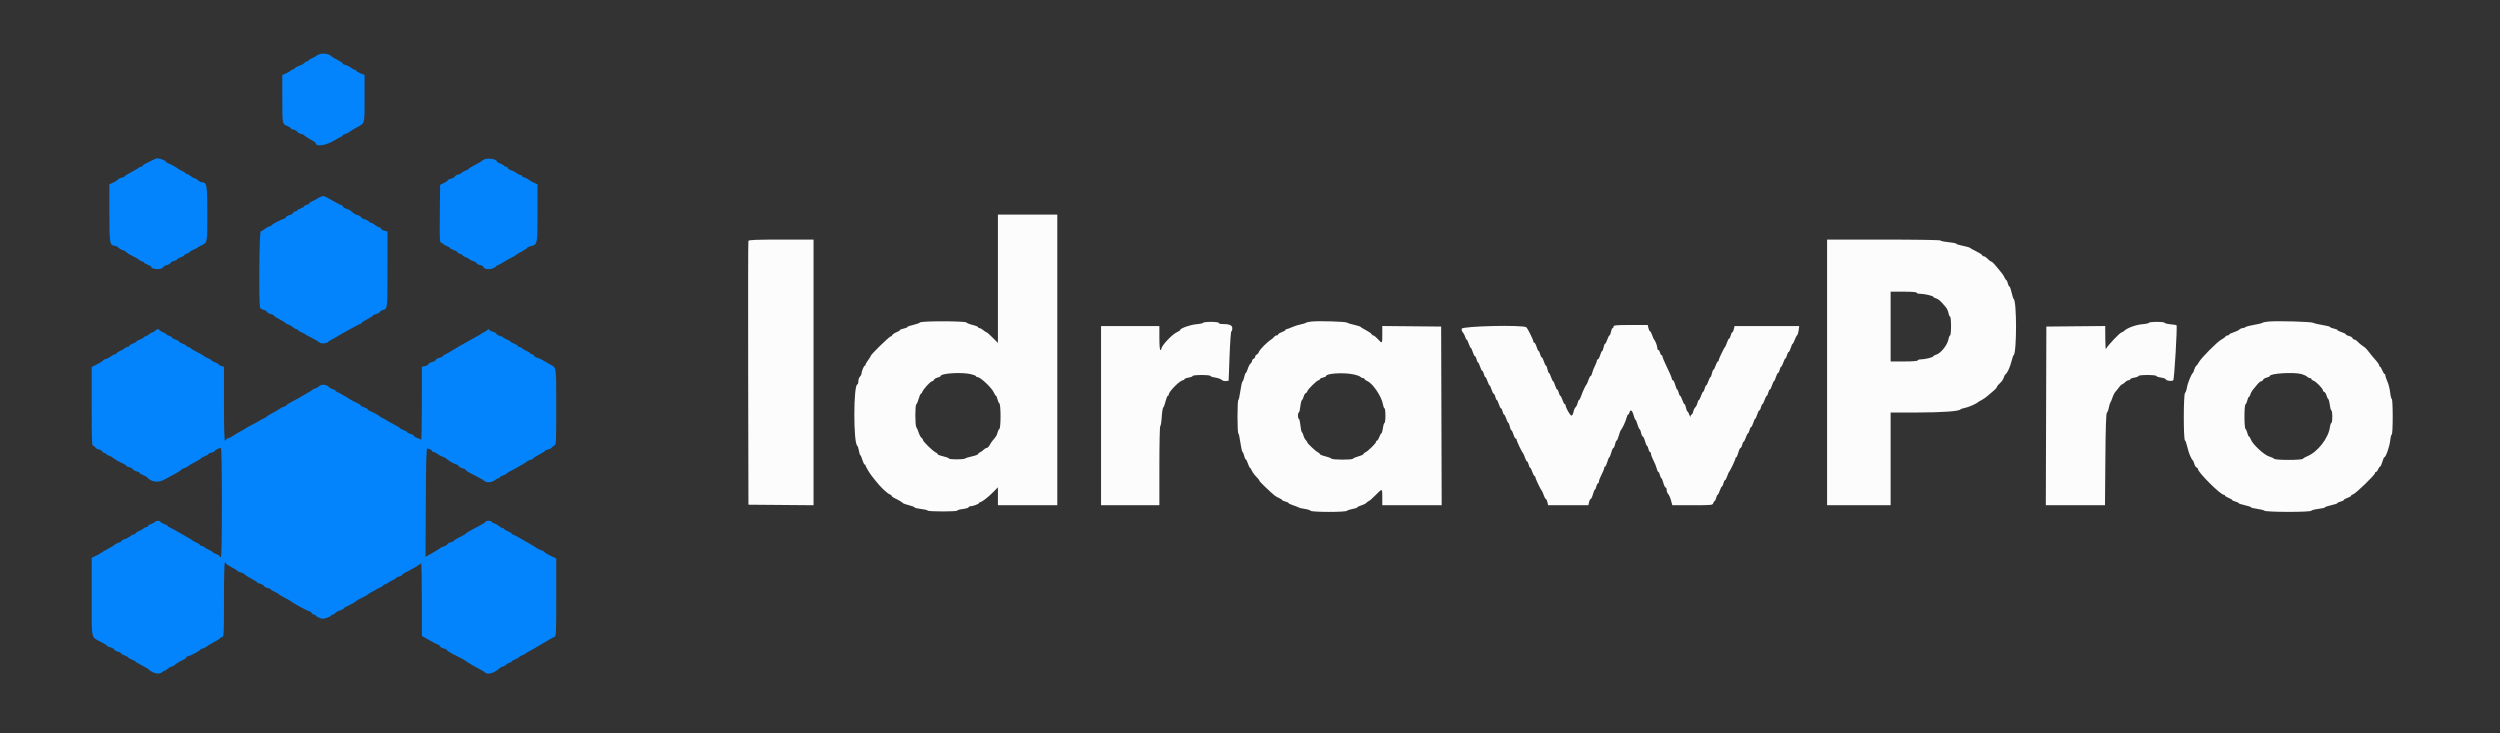 <svg id="svg" version="1.1" xmlns="http://www.w3.org/2000/svg" xmlns:xlink="http://www.w3.org/1999/xlink" width="400" height="117.321" viewBox="0, 0, 400,117.321"><rect x="0" y="0" width="400" height="117.321" fill="#333333" stroke="none"/><g id="svgg"><path id="path0" d="M159.667 44.601 L 159.667 54.870 158.820 54.018 C 158.354 53.550,157.915 53.167,157.845 53.167 C 157.775 53.167,157.545 53.017,157.333 52.833 C 157.122 52.650,156.848 52.500,156.724 52.500 C 156.601 52.500,156.500 52.432,156.500 52.350 C 156.500 52.267,156.106 52.107,155.625 51.992 C 155.144 51.878,154.696 51.702,154.631 51.601 C 154.469 51.350,147.370 51.343,147.202 51.594 C 147.137 51.691,146.652 51.865,146.125 51.981 C 145.598 52.096,145.167 52.252,145.167 52.327 C 145.167 52.402,144.904 52.512,144.583 52.572 C 144.262 52.633,144.000 52.739,144.000 52.810 C 144.000 52.880,143.741 53.040,143.424 53.164 C 143.107 53.288,142.809 53.490,142.762 53.612 C 142.715 53.734,142.598 53.833,142.500 53.833 C 142.297 53.833,139.333 56.722,139.333 56.921 C 139.333 56.993,139.146 57.298,138.917 57.598 C 138.688 57.899,138.500 58.224,138.500 58.322 C 138.500 58.420,138.440 58.500,138.367 58.500 C 138.225 58.500,137.833 59.466,137.833 59.815 C 137.833 59.930,137.721 60.136,137.583 60.274 C 137.446 60.411,137.333 60.743,137.333 61.012 C 137.333 61.280,137.267 61.500,137.187 61.500 C 136.542 61.500,136.525 70.937,137.169 71.335 C 137.251 71.385,137.368 71.743,137.430 72.130 C 137.492 72.517,137.592 72.833,137.652 72.833 C 137.712 72.833,137.860 73.171,137.982 73.583 C 138.104 73.996,138.270 74.333,138.352 74.333 C 138.433 74.333,138.500 74.410,138.500 74.504 C 138.500 74.655,139.281 75.954,139.499 76.167 C 139.547 76.212,139.796 76.532,140.053 76.877 C 140.710 77.759,141.961 78.965,142.344 79.087 C 142.521 79.143,142.667 79.258,142.667 79.342 C 142.667 79.427,142.910 79.608,143.208 79.744 C 143.795 80.014,144.367 80.357,144.500 80.518 C 144.546 80.574,144.977 80.719,145.458 80.841 C 145.940 80.963,146.333 81.120,146.333 81.190 C 146.333 81.260,146.785 81.368,147.337 81.430 C 147.889 81.493,148.381 81.609,148.430 81.689 C 148.547 81.877,153.167 81.878,153.167 81.690 C 153.167 81.611,153.560 81.500,154.041 81.443 C 154.521 81.386,154.940 81.263,154.971 81.170 C 155.002 81.076,155.147 81.000,155.294 81.000 C 155.689 81.000,156.667 80.620,156.667 80.467 C 156.667 80.393,156.747 80.333,156.844 80.333 C 157.101 80.333,158.131 79.533,158.956 78.693 L 159.667 77.969 159.667 79.401 L 159.667 80.833 164.417 80.833 L 169.167 80.833 169.167 57.583 L 169.167 34.333 164.417 34.333 L 159.667 34.333 159.667 44.601 M119.744 38.542 C 119.700 38.656,119.684 48.200,119.707 59.750 L 119.750 80.750 124.958 80.794 L 130.167 80.838 130.167 59.586 L 130.167 38.333 124.995 38.333 C 121.011 38.333,119.805 38.381,119.744 38.542 M292.333 59.583 L 292.333 80.833 297.417 80.833 L 302.500 80.833 302.500 73.417 L 302.500 66.000 306.738 66.000 C 310.708 66.000,313.472 65.804,313.666 65.509 C 313.712 65.439,314.046 65.327,314.407 65.260 C 314.971 65.157,316.236 64.596,316.500 64.333 C 316.546 64.287,316.805 64.137,317.075 64.000 C 317.345 63.862,317.773 63.563,318.025 63.333 C 318.276 63.104,318.711 62.733,318.991 62.508 C 319.271 62.283,319.500 62.018,319.500 61.920 C 319.500 61.821,319.721 61.547,319.991 61.310 C 320.261 61.073,320.532 60.680,320.593 60.437 C 320.654 60.194,320.789 59.940,320.894 59.873 C 321.178 59.689,321.631 58.689,321.855 57.750 C 321.964 57.292,322.113 56.877,322.186 56.828 C 322.686 56.493,322.695 48.186,322.195 47.841 C 322.122 47.791,321.968 47.319,321.853 46.792 C 321.737 46.265,321.579 45.833,321.501 45.833 C 321.423 45.833,321.310 45.608,321.250 45.333 C 321.190 45.058,321.089 44.833,321.027 44.833 C 320.965 44.833,320.821 44.627,320.707 44.375 C 320.518 43.957,320.286 43.652,319.132 42.303 C 318.922 42.056,318.675 41.849,318.583 41.841 C 318.492 41.834,318.240 41.641,318.024 41.414 C 317.808 41.186,317.527 41.000,317.399 41.000 C 317.271 41.000,317.167 40.931,317.167 40.846 C 317.167 40.761,316.735 40.480,316.208 40.221 C 315.681 39.962,315.212 39.701,315.167 39.641 C 315.121 39.582,314.615 39.441,314.042 39.328 C 313.469 39.215,313.000 39.064,313.000 38.993 C 313.000 38.921,312.438 38.809,311.750 38.745 C 311.063 38.680,310.500 38.561,310.500 38.480 C 310.500 38.397,306.555 38.333,301.417 38.333 L 292.333 38.333 292.333 59.583 M306.667 46.833 C 306.667 46.925,306.888 47.000,307.158 47.000 C 307.860 47.000,309.333 47.336,309.333 47.496 C 309.333 47.570,309.524 47.678,309.757 47.737 C 310.151 47.836,310.482 48.133,311.328 49.146 C 311.511 49.364,311.707 49.796,311.765 50.105 C 311.823 50.414,311.937 50.667,312.019 50.667 C 312.100 50.667,312.167 51.342,312.167 52.167 C 312.167 52.992,312.100 53.667,312.019 53.667 C 311.937 53.667,311.819 53.939,311.757 54.273 C 311.577 55.231,310.489 56.579,309.744 56.766 C 309.518 56.823,309.333 56.927,309.333 56.998 C 309.333 57.165,308.003 57.500,307.343 57.500 C 307.063 57.500,306.833 57.575,306.833 57.667 C 306.833 57.769,306.000 57.833,304.667 57.833 L 302.500 57.833 302.500 52.250 L 302.500 46.667 304.583 46.667 C 305.861 46.667,306.667 46.731,306.667 46.833 M209.837 51.446 C 209.426 51.488,209.013 51.583,208.920 51.656 C 208.826 51.730,208.450 51.844,208.083 51.910 C 207.717 51.976,207.102 52.173,206.717 52.348 C 206.333 52.523,205.939 52.667,205.842 52.667 C 205.746 52.667,205.667 52.727,205.667 52.800 C 205.667 52.873,205.404 53.028,205.083 53.144 C 204.762 53.260,204.500 53.425,204.500 53.511 C 204.500 53.597,204.391 53.667,204.258 53.667 C 204.125 53.667,203.957 53.762,203.883 53.879 C 203.810 53.996,203.563 54.213,203.333 54.362 C 202.680 54.787,201.537 55.953,201.424 56.311 C 201.367 56.490,201.211 56.678,201.077 56.729 C 200.943 56.781,200.833 56.930,200.833 57.060 C 200.833 57.191,200.721 57.341,200.583 57.394 C 200.446 57.446,200.333 57.595,200.333 57.724 C 200.333 57.854,200.221 58.052,200.084 58.166 C 199.947 58.280,199.748 58.664,199.641 59.020 C 199.534 59.376,199.392 59.667,199.326 59.667 C 199.259 59.667,199.151 59.948,199.087 60.291 C 199.022 60.635,198.898 60.960,198.811 61.014 C 198.724 61.067,198.565 61.761,198.456 62.556 C 198.348 63.350,198.201 64.000,198.130 64.000 C 198.058 64.000,198.000 65.200,198.000 66.667 C 198.000 68.133,198.058 69.333,198.130 69.333 C 198.201 69.333,198.348 69.983,198.456 70.778 C 198.565 71.572,198.722 72.266,198.806 72.319 C 198.890 72.373,199.011 72.660,199.076 72.958 C 199.140 73.256,199.250 73.500,199.320 73.500 C 199.390 73.500,199.546 73.800,199.667 74.167 C 199.788 74.533,199.931 74.833,199.986 74.833 C 200.041 74.833,200.180 75.047,200.296 75.309 C 200.411 75.570,200.728 76.001,200.998 76.267 C 201.269 76.533,201.493 76.817,201.495 76.898 C 201.498 76.980,201.969 77.484,202.542 78.018 C 204.005 79.383,204.056 79.423,204.642 79.682 C 204.930 79.810,205.167 79.965,205.167 80.027 C 205.167 80.089,205.392 80.190,205.667 80.250 C 205.942 80.310,206.167 80.417,206.167 80.487 C 206.167 80.556,206.485 80.714,206.875 80.837 C 207.265 80.960,207.658 81.115,207.750 81.181 C 207.842 81.248,208.292 81.357,208.750 81.424 C 209.208 81.491,209.632 81.623,209.693 81.716 C 209.851 81.961,215.214 81.972,215.516 81.727 C 215.645 81.623,216.069 81.485,216.458 81.421 C 216.848 81.357,217.167 81.247,217.167 81.178 C 217.167 81.109,217.458 80.966,217.814 80.859 C 218.169 80.752,218.554 80.553,218.667 80.416 C 218.781 80.279,218.937 80.167,219.013 80.167 C 219.090 80.167,219.562 79.754,220.062 79.250 C 221.202 78.101,221.167 78.090,221.167 79.583 L 221.167 80.833 225.918 80.833 L 230.669 80.833 230.626 66.542 L 230.583 52.250 225.875 52.206 L 221.167 52.161 221.167 53.497 C 221.167 55.030,221.168 55.028,220.454 54.250 C 220.160 53.929,219.833 53.667,219.727 53.667 C 219.622 53.667,219.498 53.573,219.453 53.458 C 219.407 53.344,219.005 53.063,218.560 52.833 C 218.114 52.604,217.726 52.365,217.698 52.301 C 217.669 52.238,217.219 52.094,216.698 51.982 C 216.176 51.870,215.658 51.708,215.546 51.622 C 215.324 51.452,211.050 51.320,209.837 51.446 M363.004 51.445 C 362.501 51.486,362.051 51.575,362.004 51.641 C 361.956 51.708,361.355 51.856,360.669 51.971 C 359.982 52.085,359.349 52.251,359.260 52.340 C 359.172 52.428,358.970 52.500,358.812 52.500 C 358.653 52.500,358.418 52.606,358.288 52.735 C 358.159 52.865,357.741 53.064,357.360 53.178 C 356.979 53.293,356.667 53.449,356.667 53.526 C 356.667 53.604,356.558 53.667,356.425 53.667 C 356.292 53.667,356.123 53.761,356.050 53.875 C 355.977 53.990,355.692 54.196,355.418 54.334 C 354.806 54.640,352.157 57.305,351.825 57.948 C 351.693 58.206,351.498 58.472,351.394 58.540 C 351.289 58.607,351.152 58.869,351.089 59.121 C 351.025 59.374,350.923 59.618,350.862 59.665 C 350.611 59.855,350.024 61.298,349.912 62.000 C 349.846 62.413,349.708 62.804,349.605 62.869 C 349.350 63.030,349.340 70.294,349.594 70.464 C 349.691 70.530,349.866 71.020,349.983 71.554 C 350.181 72.457,350.602 73.471,350.862 73.668 C 350.923 73.715,351.027 73.965,351.092 74.223 C 351.156 74.482,351.312 74.733,351.438 74.781 C 351.564 74.830,351.667 74.943,351.667 75.033 C 351.667 75.572,355.277 79.167,355.818 79.167 C 355.918 79.167,356.000 79.228,356.000 79.302 C 356.000 79.377,356.262 79.541,356.583 79.667 C 356.904 79.793,357.167 79.951,357.167 80.018 C 357.167 80.085,357.392 80.190,357.667 80.250 C 357.942 80.310,358.167 80.419,358.167 80.490 C 358.167 80.562,358.617 80.717,359.167 80.833 C 359.717 80.950,360.167 81.102,360.167 81.170 C 360.167 81.239,360.598 81.348,361.125 81.414 C 361.652 81.479,362.182 81.613,362.302 81.712 C 362.603 81.959,369.647 81.966,369.803 81.720 C 369.866 81.621,370.385 81.486,370.958 81.420 C 371.531 81.354,372.000 81.243,372.000 81.173 C 372.000 81.103,372.450 80.950,373.000 80.833 C 373.550 80.717,374.000 80.562,374.000 80.490 C 374.000 80.419,374.225 80.310,374.500 80.250 C 374.775 80.190,375.000 80.077,375.000 80.000 C 375.000 79.922,375.262 79.773,375.583 79.667 C 375.904 79.561,376.167 79.410,376.167 79.332 C 376.167 79.253,376.326 79.139,376.521 79.077 C 376.953 78.939,380.000 75.985,380.000 75.702 C 380.000 75.591,380.077 75.500,380.171 75.500 C 380.265 75.500,380.413 75.313,380.500 75.083 C 380.587 74.854,380.726 74.667,380.808 74.667 C 380.890 74.667,381.051 74.329,381.167 73.917 C 381.282 73.504,381.428 73.167,381.490 73.167 C 381.727 73.167,382.316 71.506,382.427 70.523 C 382.491 69.961,382.608 69.500,382.688 69.500 C 382.768 69.500,382.833 68.225,382.833 66.667 C 382.833 65.108,382.768 63.833,382.688 63.833 C 382.608 63.833,382.490 63.367,382.426 62.797 C 382.361 62.227,382.164 61.444,381.988 61.056 C 381.811 60.669,381.667 60.235,381.667 60.092 C 381.667 59.950,381.606 59.833,381.531 59.833 C 381.457 59.833,381.293 59.571,381.167 59.250 C 381.041 58.929,380.877 58.667,380.802 58.667 C 380.728 58.667,380.667 58.569,380.667 58.449 C 380.667 58.330,380.414 57.956,380.106 57.620 C 379.798 57.283,379.333 56.725,379.073 56.379 C 378.813 56.033,378.522 55.697,378.425 55.632 C 377.876 55.263,377.405 54.882,377.181 54.625 C 377.041 54.465,376.828 54.333,376.708 54.333 C 376.588 54.333,376.448 54.225,376.398 54.094 C 376.347 53.962,376.087 53.806,375.819 53.747 C 375.552 53.688,375.333 53.574,375.333 53.493 C 375.333 53.413,375.033 53.257,374.667 53.147 C 374.300 53.037,374.000 52.888,374.000 52.815 C 374.000 52.742,373.738 52.633,373.417 52.572 C 373.096 52.512,372.833 52.403,372.833 52.330 C 372.833 52.257,372.290 52.112,371.625 52.008 C 370.960 51.905,370.279 51.743,370.110 51.649 C 369.785 51.468,364.554 51.318,363.004 51.445 M192.500 51.644 C 192.500 51.723,192.031 51.825,191.457 51.871 C 190.475 51.950,188.833 52.529,188.833 52.797 C 188.833 52.864,188.601 53.022,188.316 53.148 C 187.546 53.489,185.833 55.307,185.833 55.784 C 185.833 55.903,185.758 56.000,185.667 56.000 C 185.565 56.000,185.500 55.250,185.500 54.083 L 185.500 52.167 180.833 52.167 L 176.167 52.167 176.167 66.500 L 176.167 80.833 180.833 80.833 L 185.500 80.833 185.500 74.500 C 185.500 71.017,185.564 68.167,185.643 68.167 C 185.722 68.167,185.827 67.520,185.876 66.729 C 185.925 65.938,186.038 65.244,186.125 65.187 C 186.213 65.130,186.378 64.690,186.492 64.208 C 186.607 63.727,186.767 63.333,186.850 63.333 C 186.932 63.333,187.000 63.240,187.000 63.125 C 187.001 62.649,188.816 60.834,189.292 60.834 C 189.406 60.833,189.500 60.765,189.500 60.681 C 189.500 60.598,189.800 60.479,190.167 60.417 C 190.533 60.355,190.833 60.236,190.833 60.152 C 190.833 60.068,191.471 60.000,192.250 60.000 C 193.029 60.000,193.667 60.066,193.667 60.148 C 193.667 60.229,194.016 60.348,194.443 60.412 C 194.869 60.476,195.329 60.638,195.464 60.773 C 195.598 60.908,195.905 60.995,196.146 60.967 L 196.583 60.917 196.729 56.958 C 196.810 54.781,196.941 53.000,197.021 53.000 C 197.101 53.000,197.167 52.785,197.167 52.522 C 197.167 52.021,196.717 51.840,195.458 51.835 C 195.206 51.834,195.000 51.758,195.000 51.667 C 195.000 51.570,194.472 51.500,193.750 51.500 C 193.063 51.500,192.500 51.565,192.500 51.644 M343.833 51.644 C 343.833 51.723,343.364 51.825,342.790 51.871 C 341.766 51.954,340.334 52.476,339.875 52.934 C 339.747 53.062,339.571 53.167,339.483 53.167 C 339.217 53.167,337.145 55.358,336.955 55.841 C 336.903 55.974,336.854 55.201,336.846 54.122 L 336.833 52.161 332.125 52.206 L 327.417 52.250 327.374 66.542 L 327.331 80.833 332.064 80.833 L 336.797 80.833 336.857 73.494 C 336.899 68.382,336.973 66.118,337.101 66.035 C 337.202 65.970,337.340 65.617,337.408 65.250 C 337.475 64.883,337.588 64.508,337.660 64.417 C 337.731 64.325,337.883 63.960,337.998 63.606 C 338.112 63.251,338.328 62.832,338.478 62.673 C 338.627 62.514,338.892 62.185,339.065 61.942 C 339.238 61.699,339.445 61.500,339.523 61.500 C 339.602 61.500,339.817 61.350,340.000 61.167 C 340.183 60.983,340.446 60.833,340.583 60.833 C 340.721 60.833,340.833 60.765,340.833 60.681 C 340.833 60.598,341.133 60.479,341.500 60.417 C 341.867 60.355,342.167 60.236,342.167 60.152 C 342.167 60.068,342.804 60.000,343.583 60.000 C 344.363 60.000,345.000 60.066,345.000 60.148 C 345.000 60.229,345.337 60.346,345.750 60.408 C 346.162 60.470,346.500 60.585,346.500 60.664 C 346.500 60.904,347.514 61.053,347.725 60.843 C 347.890 60.678,348.392 52.201,348.246 52.031 C 348.222 52.003,347.781 51.936,347.268 51.883 C 346.754 51.830,346.333 51.722,346.333 51.643 C 346.333 51.565,345.771 51.500,345.083 51.500 C 344.396 51.500,343.833 51.565,343.833 51.644 M258.167 52.250 C 258.167 52.387,258.100 52.500,258.019 52.500 C 257.937 52.500,257.821 52.762,257.761 53.083 C 257.701 53.404,257.592 53.667,257.519 53.667 C 257.446 53.667,257.288 53.967,257.167 54.333 C 257.046 54.700,256.887 55.000,256.814 55.000 C 256.741 55.000,256.633 55.262,256.572 55.583 C 256.512 55.904,256.408 56.167,256.341 56.167 C 256.274 56.167,256.130 56.467,256.020 56.833 C 255.910 57.200,255.748 57.500,255.660 57.500 C 255.572 57.500,255.500 57.597,255.500 57.715 C 255.500 57.833,255.354 58.215,255.176 58.564 C 254.998 58.914,254.805 59.417,254.746 59.683 C 254.688 59.949,254.577 60.167,254.500 60.167 C 254.422 60.167,254.267 60.448,254.155 60.792 C 254.043 61.135,253.906 61.454,253.851 61.500 C 253.703 61.622,253.223 62.654,252.979 63.375 C 252.862 63.719,252.712 64.000,252.646 64.000 C 252.580 64.000,252.478 64.220,252.419 64.488 C 252.360 64.757,252.212 65.060,252.090 65.161 C 251.968 65.262,251.819 65.605,251.760 65.923 C 251.700 66.240,251.556 66.500,251.439 66.500 C 251.228 66.500,250.500 65.225,250.500 64.857 C 250.500 64.752,250.437 64.667,250.360 64.667 C 250.283 64.667,250.121 64.367,250.000 64.000 C 249.879 63.633,249.723 63.333,249.653 63.333 C 249.584 63.333,249.477 63.108,249.417 62.833 C 249.356 62.558,249.241 62.333,249.160 62.333 C 249.079 62.333,248.923 62.033,248.814 61.667 C 248.704 61.300,248.563 61.000,248.500 61.000 C 248.438 61.000,248.288 60.700,248.167 60.333 C 248.046 59.967,247.892 59.667,247.825 59.667 C 247.758 59.667,247.655 59.404,247.594 59.083 C 247.534 58.762,247.425 58.500,247.352 58.500 C 247.279 58.500,247.130 58.200,247.020 57.833 C 246.910 57.467,246.754 57.167,246.673 57.167 C 246.593 57.167,246.477 56.942,246.417 56.667 C 246.356 56.392,246.250 56.167,246.180 56.167 C 246.110 56.167,245.963 55.867,245.853 55.500 C 245.743 55.133,245.581 54.833,245.493 54.833 C 245.405 54.833,245.333 54.741,245.333 54.627 C 245.333 54.369,244.486 52.656,244.218 52.373 C 243.815 51.946,233.928 52.168,233.866 52.604 C 233.838 52.799,233.928 53.071,234.066 53.209 C 234.204 53.347,234.366 53.656,234.427 53.897 C 234.487 54.137,234.591 54.333,234.658 54.333 C 234.725 54.333,234.879 54.633,235.000 55.000 C 235.121 55.367,235.271 55.667,235.334 55.667 C 235.396 55.667,235.537 55.967,235.647 56.333 C 235.757 56.700,235.913 57.000,235.993 57.000 C 236.074 57.000,236.190 57.225,236.250 57.500 C 236.310 57.775,236.417 58.000,236.487 58.000 C 236.557 58.000,236.704 58.300,236.814 58.667 C 236.923 59.033,237.079 59.333,237.160 59.333 C 237.241 59.333,237.356 59.558,237.417 59.833 C 237.477 60.108,237.584 60.333,237.653 60.333 C 237.723 60.333,237.879 60.633,238.000 61.000 C 238.121 61.367,238.271 61.667,238.334 61.667 C 238.396 61.667,238.537 61.967,238.647 62.333 C 238.757 62.700,238.913 63.000,238.993 63.000 C 239.074 63.000,239.190 63.225,239.250 63.500 C 239.310 63.775,239.417 64.000,239.487 64.000 C 239.557 64.000,239.704 64.300,239.814 64.667 C 239.923 65.033,240.079 65.333,240.160 65.333 C 240.241 65.333,240.356 65.558,240.417 65.833 C 240.477 66.108,240.584 66.333,240.653 66.333 C 240.723 66.333,240.879 66.633,241.000 67.000 C 241.121 67.367,241.275 67.667,241.341 67.667 C 241.408 67.667,241.512 67.929,241.572 68.250 C 241.633 68.571,241.742 68.833,241.815 68.833 C 241.888 68.833,242.037 69.133,242.147 69.500 C 242.257 69.867,242.419 70.167,242.507 70.167 C 242.595 70.167,242.667 70.259,242.667 70.373 C 242.667 70.593,243.511 72.360,243.682 72.500 C 243.739 72.546,243.877 72.865,243.989 73.208 C 244.101 73.552,244.256 73.833,244.333 73.833 C 244.410 73.833,244.523 74.058,244.583 74.333 C 244.644 74.608,244.750 74.833,244.820 74.833 C 244.890 74.833,245.046 75.133,245.167 75.500 C 245.288 75.867,245.450 76.167,245.527 76.167 C 245.604 76.167,245.667 76.259,245.667 76.373 C 245.667 76.593,246.511 78.360,246.682 78.500 C 246.739 78.546,246.877 78.865,246.989 79.208 C 247.101 79.552,247.256 79.833,247.333 79.833 C 247.410 79.833,247.523 80.058,247.583 80.333 L 247.693 80.833 250.917 80.833 L 254.140 80.833 254.250 80.333 C 254.310 80.058,254.429 79.833,254.514 79.833 C 254.599 79.833,254.758 79.496,254.869 79.083 C 254.979 78.671,255.123 78.333,255.188 78.333 C 255.253 78.333,255.356 78.108,255.417 77.833 C 255.477 77.558,255.596 77.333,255.680 77.333 C 255.764 77.333,255.833 77.195,255.833 77.025 C 255.833 76.855,256.021 76.364,256.250 75.933 C 256.479 75.502,256.667 75.040,256.667 74.908 C 256.667 74.775,256.732 74.667,256.812 74.667 C 256.891 74.667,257.051 74.329,257.167 73.917 C 257.282 73.504,257.426 73.167,257.487 73.167 C 257.548 73.167,257.688 72.829,257.798 72.417 C 257.908 72.004,258.066 71.667,258.147 71.667 C 258.229 71.667,258.345 71.404,258.406 71.083 C 258.466 70.762,258.577 70.500,258.653 70.500 C 258.728 70.500,258.888 70.144,259.008 69.708 C 259.127 69.273,259.268 68.879,259.321 68.833 C 259.538 68.642,260.133 67.379,260.242 66.875 C 260.307 66.577,260.420 66.333,260.494 66.333 C 260.567 66.333,260.667 66.183,260.715 66.000 C 260.862 65.439,261.157 65.627,261.369 66.417 C 261.479 66.829,261.619 67.167,261.680 67.167 C 261.740 67.167,261.885 67.504,262.000 67.917 C 262.115 68.329,262.267 68.667,262.336 68.667 C 262.406 68.667,262.512 68.929,262.572 69.250 C 262.633 69.571,262.754 69.833,262.842 69.833 C 262.929 69.833,263.092 70.171,263.202 70.583 C 263.312 70.996,263.456 71.333,263.521 71.333 C 263.587 71.333,263.690 71.558,263.750 71.833 C 263.810 72.108,263.929 72.333,264.013 72.333 C 264.098 72.333,264.167 72.472,264.167 72.642 C 264.167 72.812,264.345 73.287,264.564 73.698 C 264.783 74.109,265.014 74.683,265.077 74.973 C 265.141 75.263,265.256 75.500,265.333 75.500 C 265.410 75.500,265.523 75.725,265.583 76.000 C 265.644 76.275,265.747 76.500,265.812 76.500 C 265.877 76.500,266.021 76.837,266.131 77.250 C 266.242 77.662,266.407 78.000,266.499 78.000 C 266.591 78.000,266.667 78.182,266.667 78.405 C 266.667 78.627,266.778 78.920,266.913 79.056 C 267.049 79.192,267.252 79.647,267.364 80.068 L 267.569 80.833 270.800 80.833 C 273.891 80.833,274.035 80.819,274.118 80.500 C 274.166 80.317,274.266 80.167,274.340 80.167 C 274.413 80.167,274.523 79.942,274.583 79.667 C 274.644 79.392,274.750 79.167,274.820 79.167 C 274.890 79.167,275.046 78.867,275.167 78.500 C 275.288 78.133,275.444 77.833,275.513 77.833 C 275.583 77.833,275.690 77.608,275.750 77.333 C 275.810 77.058,275.923 76.833,276.000 76.833 C 276.078 76.833,276.233 76.552,276.345 76.208 C 276.457 75.865,276.594 75.546,276.649 75.500 C 276.813 75.365,277.667 73.567,277.667 73.358 C 277.667 73.253,277.726 73.167,277.799 73.167 C 277.871 73.167,278.021 72.829,278.131 72.417 C 278.242 72.004,278.401 71.667,278.486 71.667 C 278.571 71.667,278.690 71.442,278.750 71.167 C 278.810 70.892,278.917 70.667,278.987 70.667 C 279.056 70.667,279.212 70.367,279.333 70.000 C 279.454 69.633,279.610 69.333,279.680 69.333 C 279.750 69.333,279.856 69.108,279.917 68.833 C 279.977 68.558,280.093 68.333,280.173 68.333 C 280.254 68.333,280.410 68.033,280.520 67.667 C 280.630 67.300,280.771 67.000,280.833 67.000 C 280.896 67.000,281.037 66.700,281.147 66.333 C 281.257 65.967,281.413 65.667,281.493 65.667 C 281.574 65.667,281.690 65.442,281.750 65.167 C 281.810 64.892,281.917 64.667,281.987 64.667 C 282.056 64.667,282.212 64.367,282.333 64.000 C 282.454 63.633,282.610 63.333,282.680 63.333 C 282.750 63.333,282.856 63.108,282.917 62.833 C 282.977 62.558,283.093 62.333,283.173 62.333 C 283.254 62.333,283.410 62.033,283.520 61.667 C 283.630 61.300,283.771 61.000,283.833 61.000 C 283.896 61.000,284.037 60.700,284.147 60.333 C 284.257 59.967,284.413 59.667,284.493 59.667 C 284.574 59.667,284.690 59.442,284.750 59.167 C 284.810 58.892,284.917 58.667,284.987 58.667 C 285.056 58.667,285.212 58.367,285.333 58.000 C 285.454 57.633,285.610 57.333,285.680 57.333 C 285.750 57.333,285.856 57.108,285.917 56.833 C 285.977 56.558,286.093 56.333,286.173 56.333 C 286.254 56.333,286.410 56.033,286.520 55.667 C 286.630 55.300,286.767 55.000,286.826 55.000 C 286.885 55.000,287.034 54.719,287.157 54.375 C 287.280 54.031,287.450 53.705,287.536 53.649 C 287.622 53.593,287.734 53.237,287.785 52.857 L 287.877 52.167 282.702 52.167 L 277.526 52.167 277.417 52.667 C 277.356 52.942,277.244 53.167,277.167 53.167 C 277.090 53.167,276.977 53.392,276.917 53.667 C 276.856 53.942,276.744 54.167,276.666 54.167 C 276.589 54.167,276.434 54.448,276.322 54.792 C 276.210 55.135,276.072 55.454,276.016 55.500 C 275.844 55.640,275.000 57.407,275.000 57.627 C 275.000 57.741,274.937 57.833,274.860 57.833 C 274.783 57.833,274.621 58.133,274.500 58.500 C 274.379 58.867,274.220 59.167,274.148 59.167 C 274.075 59.167,273.966 59.429,273.906 59.750 C 273.845 60.071,273.742 60.333,273.675 60.333 C 273.608 60.333,273.454 60.633,273.333 61.000 C 273.212 61.367,273.056 61.667,272.987 61.667 C 272.917 61.667,272.810 61.892,272.750 62.167 C 272.690 62.442,272.583 62.667,272.513 62.667 C 272.444 62.667,272.288 62.967,272.167 63.333 C 272.046 63.700,271.890 64.000,271.820 64.000 C 271.750 64.000,271.645 64.220,271.586 64.488 C 271.527 64.757,271.376 65.062,271.250 65.167 C 271.124 65.271,270.973 65.576,270.914 65.845 C 270.855 66.114,270.738 66.333,270.653 66.333 C 270.569 66.333,270.492 66.465,270.483 66.625 C 270.474 66.785,270.388 66.673,270.292 66.375 C 270.197 66.077,270.063 65.833,269.994 65.833 C 269.926 65.833,269.821 65.571,269.761 65.250 C 269.701 64.929,269.592 64.667,269.519 64.667 C 269.446 64.667,269.288 64.367,269.167 64.000 C 269.046 63.633,268.890 63.333,268.820 63.333 C 268.750 63.333,268.644 63.108,268.583 62.833 C 268.523 62.558,268.420 62.333,268.355 62.333 C 268.289 62.333,268.146 61.996,268.035 61.583 C 267.925 61.171,267.759 60.833,267.667 60.833 C 267.575 60.833,267.500 60.745,267.500 60.636 C 267.500 60.441,267.187 59.712,266.402 58.081 C 266.181 57.621,266.000 57.153,266.000 57.039 C 266.000 56.926,265.933 56.833,265.851 56.833 C 265.770 56.833,265.656 56.646,265.598 56.417 C 265.541 56.188,265.420 56.000,265.330 56.000 C 265.240 56.000,265.167 55.854,265.167 55.675 C 265.167 55.340,264.838 54.481,264.653 54.333 C 264.595 54.288,264.457 53.969,264.345 53.625 C 264.233 53.281,264.078 53.000,264.000 53.000 C 263.923 53.000,263.810 52.775,263.750 52.500 L 263.640 52.000 260.903 52.000 C 258.582 52.000,258.167 52.038,258.167 52.250 M155.321 59.862 C 155.786 59.969,156.167 60.119,156.167 60.195 C 156.167 60.271,156.264 60.333,156.383 60.333 C 156.870 60.333,158.666 62.018,159.012 62.800 C 159.142 63.094,159.299 63.333,159.361 63.333 C 159.423 63.333,159.526 63.577,159.591 63.875 C 159.656 64.173,159.793 64.470,159.896 64.536 C 160.149 64.696,160.153 68.467,159.901 68.631 C 159.800 68.696,159.666 68.963,159.602 69.223 C 159.491 69.676,159.389 69.843,158.833 70.475 C 158.696 70.632,158.477 70.964,158.347 71.213 C 158.217 71.463,158.011 71.667,157.889 71.667 C 157.766 71.667,157.530 71.804,157.362 71.971 C 157.195 72.138,156.932 72.324,156.779 72.383 C 156.626 72.441,156.500 72.562,156.500 72.649 C 156.500 72.737,156.069 72.902,155.542 73.014 C 155.015 73.127,154.512 73.283,154.425 73.360 C 154.219 73.543,151.833 73.543,151.833 73.360 C 151.833 73.283,151.421 73.127,150.917 73.015 C 150.412 72.902,150.000 72.737,150.000 72.649 C 150.000 72.562,149.869 72.439,149.708 72.378 C 149.293 72.219,147.667 70.634,147.667 70.388 C 147.667 70.276,147.565 70.123,147.440 70.050 C 147.316 69.977,147.118 69.617,147.002 69.250 C 146.885 68.883,146.713 68.487,146.620 68.369 C 146.402 68.095,146.395 64.837,146.612 64.692 C 146.701 64.632,146.873 64.227,146.992 63.792 C 147.112 63.356,147.270 63.000,147.344 63.000 C 147.417 63.000,147.520 62.869,147.571 62.708 C 147.705 62.290,148.886 61.000,149.134 61.000 C 149.250 61.000,149.385 60.892,149.436 60.760 C 149.486 60.628,149.747 60.472,150.014 60.414 C 150.281 60.355,150.500 60.245,150.500 60.170 C 150.500 59.728,153.822 59.516,155.321 59.862 M216.313 59.857 C 216.913 59.961,217.506 60.149,217.630 60.273 C 217.755 60.398,217.964 60.500,218.095 60.500 C 218.226 60.500,218.333 60.566,218.333 60.646 C 218.333 60.727,218.540 60.881,218.792 60.989 C 219.665 61.364,221.077 63.478,221.275 64.708 C 221.331 65.052,221.441 65.333,221.521 65.333 C 221.601 65.333,221.667 65.858,221.667 66.500 C 221.667 67.142,221.601 67.667,221.521 67.667 C 221.442 67.667,221.327 68.042,221.266 68.500 C 221.205 68.958,221.098 69.333,221.028 69.333 C 220.958 69.333,220.805 69.596,220.689 69.917 C 220.573 70.237,220.408 70.500,220.323 70.500 C 220.237 70.500,220.167 70.590,220.167 70.700 C 220.167 70.933,218.829 72.235,218.434 72.387 C 218.287 72.443,218.167 72.557,218.167 72.640 C 218.167 72.722,217.810 72.888,217.375 73.008 C 216.940 73.127,216.533 73.300,216.472 73.392 C 216.331 73.604,213.159 73.587,213.020 73.374 C 212.963 73.286,212.523 73.122,212.042 73.008 C 211.560 72.893,211.167 72.730,211.167 72.645 C 211.167 72.559,211.046 72.443,210.899 72.387 C 210.572 72.262,209.167 70.951,209.167 70.772 C 209.167 70.701,209.054 70.530,208.917 70.393 C 208.780 70.256,208.618 69.942,208.558 69.697 C 208.498 69.451,208.386 69.208,208.308 69.157 C 208.231 69.106,208.120 68.600,208.060 68.032 C 208.001 67.465,207.888 67.000,207.810 67.000 C 207.731 67.000,207.667 66.775,207.667 66.500 C 207.667 66.225,207.731 66.000,207.810 66.000 C 207.889 66.000,207.997 65.576,208.051 65.057 C 208.104 64.539,208.221 64.069,208.311 64.014 C 208.400 63.959,208.527 63.702,208.592 63.443 C 208.656 63.185,208.812 62.934,208.938 62.885 C 209.064 62.837,209.169 62.712,209.171 62.607 C 209.176 62.360,210.732 60.833,210.979 60.833 C 211.082 60.833,211.167 60.764,211.167 60.680 C 211.167 60.596,211.392 60.477,211.667 60.417 C 211.942 60.356,212.167 60.246,212.167 60.171 C 212.167 59.769,214.705 59.577,216.313 59.857 M368.236 59.850 C 368.594 59.949,368.993 60.136,369.123 60.265 C 369.252 60.394,369.464 60.500,369.595 60.500 C 369.726 60.500,369.833 60.570,369.833 60.655 C 369.833 60.741,369.983 60.858,370.167 60.917 C 370.559 61.041,371.663 62.164,371.665 62.441 C 371.666 62.545,371.770 62.670,371.895 62.719 C 372.021 62.767,372.177 63.018,372.242 63.277 C 372.307 63.535,372.431 63.791,372.518 63.844 C 372.604 63.898,372.721 64.330,372.778 64.804 C 372.834 65.279,372.944 65.667,373.023 65.667 C 373.102 65.667,373.167 66.117,373.167 66.667 C 373.167 67.217,373.102 67.667,373.023 67.667 C 372.943 67.667,372.834 67.991,372.780 68.387 C 372.543 70.118,370.808 72.330,369.167 72.995 C 368.846 73.125,368.530 73.310,368.464 73.407 C 368.304 73.644,364.030 73.645,363.869 73.409 C 363.804 73.312,363.436 73.142,363.051 73.030 C 362.249 72.796,360.396 71.064,360.130 70.300 C 360.041 70.043,359.906 69.833,359.830 69.833 C 359.755 69.833,359.640 69.590,359.576 69.292 C 359.511 68.994,359.382 68.702,359.289 68.642 C 359.059 68.496,359.053 64.841,359.282 64.695 C 359.379 64.634,359.511 64.340,359.576 64.042 C 359.640 63.744,359.754 63.500,359.829 63.500 C 359.903 63.500,360.007 63.326,360.061 63.114 C 360.114 62.902,360.291 62.570,360.454 62.377 C 360.617 62.183,360.937 61.795,361.165 61.513 C 361.393 61.231,361.677 61.000,361.795 61.000 C 361.914 61.000,362.052 60.892,362.102 60.760 C 362.153 60.628,362.413 60.472,362.681 60.414 C 362.948 60.355,363.167 60.242,363.167 60.163 C 363.167 59.743,366.999 59.506,368.236 59.850 " stroke="none" fill="#fcfcfc" fill-rule="evenodd"></path><path id="path1" d="M51.000 8.715 C 50.771 8.821,50.546 8.953,50.500 9.009 C 50.454 9.064,50.173 9.216,49.875 9.346 C 49.577 9.475,49.333 9.638,49.333 9.707 C 49.333 9.777,49.225 9.833,49.092 9.833 C 48.959 9.833,48.790 9.935,48.717 10.060 C 48.643 10.184,48.308 10.376,47.972 10.485 C 47.635 10.594,47.270 10.792,47.160 10.925 C 47.049 11.058,46.856 11.167,46.730 11.167 C 46.603 11.167,46.500 11.224,46.500 11.294 C 46.500 11.364,46.200 11.551,45.833 11.710 L 45.167 11.999 45.169 15.791 C 45.172 19.894,45.161 19.832,45.958 20.155 C 46.256 20.275,46.500 20.434,46.500 20.507 C 46.500 20.580,46.719 20.688,46.986 20.747 C 47.253 20.806,47.511 20.955,47.558 21.078 C 47.605 21.201,47.874 21.352,48.155 21.414 C 48.437 21.476,48.667 21.579,48.667 21.644 C 48.667 21.709,49.079 21.984,49.583 22.256 C 50.087 22.528,50.499 22.794,50.499 22.848 C 50.504 23.543,52.129 23.317,53.583 22.419 C 53.950 22.193,54.381 21.960,54.542 21.901 C 54.702 21.843,54.833 21.736,54.833 21.665 C 54.833 21.594,55.016 21.490,55.238 21.434 C 55.461 21.379,55.745 21.239,55.869 21.125 C 55.993 21.010,56.505 20.696,57.006 20.427 C 58.417 19.667,58.333 19.963,58.333 15.761 L 58.333 11.997 57.667 11.731 C 57.300 11.584,57.000 11.397,57.000 11.315 C 57.000 11.234,56.899 11.167,56.776 11.167 C 56.652 11.167,56.383 11.021,56.178 10.844 C 55.974 10.666,55.587 10.472,55.320 10.414 C 55.052 10.355,54.833 10.243,54.833 10.166 C 54.833 10.088,54.627 9.920,54.375 9.793 C 53.698 9.451,53.095 9.097,53.000 8.986 C 52.667 8.596,51.577 8.448,51.000 8.715 M24.333 25.657 C 24.012 25.835,23.544 26.068,23.292 26.173 C 23.040 26.279,22.833 26.434,22.833 26.516 C 22.833 26.599,22.726 26.667,22.595 26.667 C 22.464 26.667,22.258 26.763,22.137 26.880 C 22.016 26.997,21.485 27.310,20.958 27.574 C 20.431 27.838,20.000 28.111,20.000 28.181 C 20.000 28.250,19.775 28.356,19.501 28.416 C 19.227 28.477,18.945 28.614,18.876 28.721 C 18.807 28.829,18.469 29.047,18.125 29.206 L 17.500 29.495 17.500 34.096 C 17.500 39.003,17.553 39.301,18.433 39.328 C 18.533 39.331,18.789 39.483,19.000 39.667 C 19.211 39.850,19.480 40.000,19.597 40.000 C 19.714 40.000,19.912 40.094,20.037 40.208 C 20.372 40.516,20.846 40.808,21.483 41.099 C 21.794 41.242,22.156 41.465,22.286 41.596 C 22.417 41.726,22.631 41.833,22.762 41.833 C 22.893 41.833,23.000 41.894,23.000 41.969 C 23.000 42.043,23.262 42.207,23.583 42.333 C 23.904 42.459,24.167 42.605,24.167 42.657 C 24.167 43.134,25.931 43.208,26.111 42.739 C 26.157 42.619,26.418 42.471,26.692 42.411 C 26.965 42.351,27.228 42.201,27.275 42.078 C 27.322 41.955,27.580 41.806,27.847 41.747 C 28.115 41.688,28.333 41.577,28.333 41.500 C 28.333 41.422,28.596 41.273,28.917 41.167 C 29.238 41.061,29.500 40.906,29.500 40.824 C 29.500 40.741,29.688 40.626,29.917 40.568 C 30.146 40.511,30.333 40.406,30.333 40.335 C 30.333 40.265,30.577 40.109,30.875 39.988 C 31.173 39.868,31.454 39.727,31.500 39.676 C 31.546 39.625,31.807 39.470,32.081 39.333 C 33.226 38.758,33.167 39.041,33.167 34.191 C 33.167 29.507,33.105 29.167,32.250 29.167 C 32.141 29.167,31.878 29.017,31.667 28.833 C 31.455 28.650,31.193 28.500,31.083 28.500 C 30.974 28.500,30.711 28.350,30.500 28.167 C 30.289 27.983,30.015 27.833,29.891 27.833 C 29.768 27.833,29.667 27.777,29.667 27.707 C 29.667 27.638,29.423 27.475,29.125 27.346 C 28.827 27.216,28.546 27.067,28.500 27.013 C 28.354 26.844,27.433 26.323,26.958 26.142 C 26.706 26.046,26.500 25.907,26.500 25.833 C 26.500 25.681,25.585 25.333,25.183 25.334 C 25.037 25.334,24.654 25.479,24.333 25.657 M77.417 25.532 C 77.233 25.636,77.046 25.765,77.000 25.819 C 76.954 25.873,76.485 26.139,75.958 26.411 C 75.431 26.683,75.000 26.950,75.000 27.005 C 75.000 27.060,74.737 27.207,74.417 27.333 C 74.096 27.459,73.833 27.617,73.833 27.685 C 73.833 27.752,73.615 27.855,73.347 27.914 C 73.080 27.972,72.822 28.121,72.775 28.244 C 72.728 28.368,72.459 28.519,72.178 28.581 C 71.897 28.643,71.667 28.756,71.667 28.833 C 71.667 28.910,71.385 29.110,71.042 29.278 L 70.417 29.583 70.372 34.208 C 70.334 38.249,70.360 38.833,70.581 38.833 C 70.720 38.833,70.833 38.894,70.833 38.969 C 70.833 39.043,71.096 39.207,71.417 39.333 C 71.737 39.459,72.000 39.617,72.000 39.685 C 72.000 39.752,72.262 39.894,72.583 40.000 C 72.904 40.106,73.167 40.260,73.167 40.343 C 73.167 40.426,73.354 40.541,73.583 40.598 C 73.813 40.656,74.000 40.765,74.000 40.841 C 74.000 40.916,74.262 41.073,74.583 41.189 C 74.904 41.305,75.167 41.454,75.167 41.520 C 75.167 41.586,75.385 41.688,75.653 41.747 C 75.920 41.806,76.178 41.955,76.225 42.078 C 76.272 42.201,76.541 42.352,76.822 42.414 C 77.103 42.476,77.333 42.597,77.333 42.684 C 77.333 43.011,78.188 43.181,78.770 42.970 C 79.080 42.858,79.333 42.715,79.333 42.653 C 79.333 42.590,79.465 42.496,79.625 42.443 C 79.785 42.391,80.217 42.156,80.583 41.923 C 80.950 41.689,81.505 41.380,81.816 41.237 C 82.127 41.093,82.481 40.876,82.602 40.755 C 82.723 40.634,83.162 40.371,83.578 40.169 C 83.993 39.968,84.333 39.741,84.333 39.665 C 84.333 39.589,84.540 39.479,84.792 39.422 C 86.016 39.142,86.000 39.214,86.000 34.096 L 86.000 29.495 85.375 29.206 C 85.031 29.047,84.651 28.823,84.530 28.709 C 84.409 28.594,84.128 28.455,83.905 28.399 C 83.682 28.343,83.500 28.230,83.500 28.149 C 83.500 28.067,83.398 28.000,83.272 28.000 C 83.147 28.000,82.860 27.855,82.634 27.677 C 82.408 27.499,82.029 27.305,81.791 27.245 C 81.552 27.186,81.317 27.031,81.267 26.902 C 81.218 26.772,81.062 26.667,80.922 26.667 C 80.782 26.667,80.667 26.607,80.667 26.533 C 80.667 26.460,80.404 26.305,80.083 26.189 C 79.762 26.073,79.500 25.916,79.500 25.839 C 79.500 25.445,77.968 25.220,77.417 25.532 M51.167 31.548 C 50.938 31.654,50.712 31.785,50.667 31.838 C 50.621 31.892,50.340 32.034,50.042 32.155 C 49.744 32.275,49.500 32.438,49.500 32.517 C 49.500 32.596,49.313 32.707,49.083 32.765 C 48.854 32.822,48.667 32.931,48.667 33.007 C 48.667 33.083,48.404 33.240,48.083 33.356 C 47.762 33.472,47.500 33.627,47.500 33.700 C 47.500 33.773,47.385 33.833,47.245 33.833 C 47.104 33.833,46.948 33.941,46.898 34.073 C 46.847 34.205,46.582 34.362,46.308 34.422 C 46.035 34.482,45.770 34.637,45.721 34.766 C 45.671 34.895,45.553 35.000,45.457 35.000 C 45.201 35.000,43.500 35.884,43.500 36.017 C 43.500 36.079,43.326 36.174,43.114 36.227 C 42.902 36.281,42.553 36.476,42.339 36.662 C 42.124 36.848,41.848 37.000,41.724 37.000 C 41.476 37.000,41.383 48.892,41.629 49.278 C 41.697 49.386,41.953 49.524,42.198 49.585 C 42.442 49.647,42.680 49.795,42.727 49.916 C 42.773 50.037,43.041 50.186,43.322 50.248 C 43.603 50.309,43.833 50.423,43.833 50.501 C 43.833 50.578,44.246 50.850,44.750 51.105 C 45.254 51.361,45.667 51.621,45.667 51.683 C 45.667 51.746,45.840 51.841,46.053 51.894 C 46.265 51.947,46.614 52.143,46.828 52.329 C 47.042 52.515,47.319 52.667,47.442 52.667 C 47.566 52.667,47.667 52.723,47.667 52.793 C 47.667 52.862,47.910 53.025,48.208 53.154 C 48.506 53.284,48.788 53.433,48.833 53.487 C 48.879 53.540,49.366 53.808,49.915 54.083 C 50.464 54.358,51.020 54.684,51.151 54.807 C 51.389 55.032,52.304 54.961,52.492 54.702 C 52.542 54.633,52.771 54.485,53.000 54.373 C 53.229 54.261,53.529 54.098,53.667 54.010 C 54.653 53.384,57.484 51.833,57.640 51.833 C 57.747 51.833,57.833 51.767,57.833 51.687 C 57.833 51.606,58.246 51.331,58.750 51.076 C 59.254 50.821,59.667 50.555,59.667 50.486 C 59.667 50.417,59.897 50.309,60.178 50.248 C 60.459 50.186,60.727 50.037,60.773 49.916 C 60.820 49.795,61.058 49.647,61.302 49.585 C 61.996 49.411,61.995 49.424,61.997 43.055 L 62.000 37.026 61.514 36.920 C 61.247 36.861,60.986 36.705,60.936 36.573 C 60.885 36.441,60.740 36.333,60.614 36.333 C 60.488 36.333,60.211 36.183,60.000 36.000 C 59.789 35.817,59.524 35.667,59.412 35.667 C 59.299 35.667,59.118 35.559,59.009 35.427 C 58.900 35.296,58.597 35.141,58.336 35.084 C 58.075 35.027,57.823 34.881,57.777 34.761 C 57.731 34.641,57.494 34.493,57.249 34.431 C 56.834 34.327,56.662 34.221,56.098 33.717 C 55.974 33.607,55.671 33.466,55.423 33.403 C 55.176 33.341,54.934 33.188,54.885 33.062 C 54.837 32.936,54.727 32.833,54.641 32.833 C 54.555 32.833,53.899 32.496,53.184 32.083 C 51.768 31.266,51.774 31.268,51.167 31.548 M24.833 52.917 C 24.719 53.054,24.534 53.167,24.422 53.167 C 24.310 53.167,24.045 53.317,23.833 53.500 C 23.622 53.683,23.348 53.833,23.224 53.833 C 23.101 53.833,23.000 53.893,23.000 53.967 C 23.000 54.040,22.738 54.195,22.417 54.311 C 22.096 54.427,21.833 54.577,21.833 54.644 C 21.833 54.711,21.571 54.861,21.250 54.977 C 20.929 55.093,20.667 55.258,20.667 55.344 C 20.667 55.430,20.560 55.500,20.429 55.500 C 20.298 55.500,20.091 55.597,19.970 55.715 C 19.849 55.834,19.506 56.030,19.208 56.152 C 18.910 56.274,18.667 56.440,18.667 56.520 C 18.667 56.601,18.564 56.667,18.439 56.667 C 18.314 56.667,18.027 56.812,17.801 56.990 C 17.575 57.167,17.190 57.363,16.945 57.424 C 16.700 57.486,16.500 57.594,16.500 57.665 C 16.500 57.736,16.087 58.002,15.583 58.257 L 14.667 58.721 14.667 65.027 C 14.667 70.306,14.704 71.333,14.899 71.333 C 15.027 71.333,15.171 71.439,15.221 71.568 C 15.270 71.696,15.535 71.851,15.808 71.911 C 16.082 71.971,16.347 72.128,16.398 72.260 C 16.448 72.392,16.604 72.500,16.745 72.500 C 16.885 72.500,17.000 72.567,17.000 72.649 C 17.000 72.730,17.182 72.843,17.405 72.899 C 17.628 72.955,17.912 73.094,18.036 73.209 C 18.330 73.479,19.130 73.944,19.708 74.179 C 19.960 74.282,20.167 74.428,20.167 74.503 C 20.167 74.578,20.397 74.691,20.678 74.752 C 20.959 74.814,21.228 74.966,21.275 75.089 C 21.322 75.212,21.580 75.361,21.847 75.420 C 22.115 75.478,22.333 75.586,22.333 75.660 C 22.333 75.733,22.577 75.891,22.875 76.012 C 23.173 76.132,23.454 76.276,23.500 76.331 C 24.191 77.162,25.323 77.295,26.417 76.675 C 26.875 76.415,27.644 75.995,28.125 75.741 C 28.606 75.487,29.000 75.224,29.000 75.157 C 29.000 75.091,29.182 74.990,29.405 74.934 C 29.628 74.879,29.912 74.739,30.036 74.625 C 30.160 74.510,30.690 74.194,31.214 73.923 C 31.738 73.651,32.167 73.383,32.167 73.329 C 32.167 73.274,32.429 73.126,32.750 73.000 C 33.071 72.874,33.333 72.716,33.333 72.649 C 33.333 72.582,33.558 72.477,33.833 72.417 C 34.108 72.356,34.333 72.250,34.333 72.180 C 34.333 72.045,35.076 71.667,35.341 71.667 C 35.440 71.667,35.500 74.982,35.500 80.417 C 35.500 86.139,35.442 89.167,35.333 89.167 C 35.242 89.167,35.167 89.097,35.167 89.011 C 35.167 88.925,34.904 88.760,34.583 88.644 C 34.262 88.528,34.000 88.382,34.000 88.320 C 34.000 88.258,33.756 88.107,33.458 87.986 C 33.160 87.864,32.818 87.667,32.696 87.549 C 32.575 87.430,32.369 87.333,32.238 87.333 C 32.107 87.333,32.000 87.267,32.000 87.187 C 32.000 87.106,31.756 86.942,31.458 86.821 C 31.160 86.701,30.879 86.551,30.833 86.489 C 30.787 86.427,30.354 86.160,29.871 85.896 C 29.388 85.633,28.713 85.247,28.371 85.040 C 28.029 84.833,27.544 84.573,27.292 84.462 C 27.040 84.351,26.833 84.208,26.833 84.143 C 26.833 84.079,26.571 83.939,26.250 83.833 C 25.929 83.727,25.667 83.572,25.667 83.487 C 25.667 83.403,25.479 83.333,25.250 83.333 C 25.021 83.333,24.833 83.393,24.833 83.467 C 24.833 83.540,24.571 83.695,24.250 83.811 C 23.929 83.927,23.667 84.092,23.667 84.177 C 23.667 84.263,23.560 84.333,23.429 84.333 C 23.298 84.333,23.091 84.430,22.970 84.549 C 22.849 84.667,22.506 84.864,22.208 84.986 C 21.910 85.107,21.667 85.273,21.667 85.354 C 21.667 85.434,21.564 85.500,21.439 85.500 C 21.314 85.500,21.027 85.645,20.801 85.823 C 20.575 86.001,20.190 86.196,19.945 86.258 C 19.700 86.319,19.500 86.431,19.500 86.507 C 19.500 86.583,19.238 86.740,18.917 86.856 C 18.596 86.972,18.333 87.111,18.333 87.164 C 18.333 87.218,17.905 87.484,17.381 87.756 C 16.857 88.028,16.345 88.325,16.243 88.417 C 16.141 88.509,15.746 88.734,15.364 88.917 L 14.670 89.250 14.669 95.505 C 14.666 102.603,14.504 101.848,16.221 102.744 C 16.741 103.016,17.167 103.291,17.167 103.356 C 17.167 103.421,17.397 103.524,17.678 103.586 C 17.959 103.648,18.228 103.799,18.275 103.922 C 18.322 104.045,18.580 104.194,18.847 104.253 C 19.115 104.312,19.333 104.424,19.333 104.502 C 19.333 104.581,19.596 104.740,19.917 104.856 C 20.237 104.972,20.500 105.122,20.500 105.189 C 20.500 105.257,20.762 105.407,21.083 105.523 C 21.404 105.639,21.667 105.777,21.667 105.831 C 21.667 105.885,22.098 106.151,22.625 106.423 C 23.152 106.694,23.621 106.958,23.667 107.009 C 24.272 107.678,25.485 107.991,25.893 107.583 C 26.030 107.446,26.212 107.333,26.296 107.333 C 26.380 107.333,26.622 107.183,26.833 107.000 C 27.045 106.817,27.313 106.667,27.430 106.667 C 27.547 106.667,27.745 106.573,27.870 106.458 C 28.201 106.155,28.676 105.860,29.292 105.578 C 29.590 105.441,29.833 105.255,29.833 105.164 C 29.833 105.074,29.926 105.000,30.039 105.000 C 30.327 105.000,32.000 104.139,32.000 103.991 C 32.000 103.924,32.182 103.824,32.405 103.768 C 32.628 103.712,32.910 103.573,33.031 103.458 C 33.153 103.344,33.683 103.025,34.209 102.750 C 34.735 102.475,35.166 102.202,35.166 102.144 C 35.166 102.086,35.317 102.000,35.500 101.952 C 35.825 101.867,35.833 101.724,35.833 95.932 C 35.833 92.089,35.892 90.000,36.000 90.000 C 36.092 90.000,36.167 90.069,36.167 90.154 C 36.167 90.239,36.579 90.517,37.083 90.772 C 37.587 91.027,38.000 91.290,38.000 91.355 C 38.000 91.420,38.225 91.523,38.499 91.583 C 38.773 91.643,39.055 91.781,39.124 91.888 C 39.193 91.995,39.681 92.308,40.208 92.583 C 40.735 92.858,41.166 93.134,41.166 93.195 C 41.166 93.257,41.385 93.355,41.653 93.414 C 41.920 93.472,42.178 93.621,42.225 93.744 C 42.272 93.868,42.541 94.019,42.822 94.081 C 43.103 94.143,43.333 94.244,43.333 94.306 C 43.333 94.368,43.577 94.525,43.875 94.654 C 44.173 94.784,44.454 94.933,44.500 94.987 C 44.625 95.132,45.179 95.467,45.833 95.793 C 46.154 95.953,46.454 96.123,46.500 96.172 C 46.722 96.409,48.991 97.658,49.374 97.754 C 49.613 97.814,49.850 97.969,49.899 98.098 C 49.949 98.228,50.104 98.333,50.245 98.333 C 50.385 98.333,50.501 98.390,50.501 98.458 C 50.503 98.615,51.316 99.000,51.646 99.000 C 52.026 99.000,53.000 98.616,53.000 98.467 C 53.000 98.393,53.109 98.333,53.242 98.333 C 53.375 98.333,53.543 98.231,53.617 98.107 C 53.690 97.982,54.031 97.789,54.375 97.677 C 54.719 97.566,55.000 97.421,55.000 97.357 C 55.000 97.292,55.206 97.147,55.458 97.033 C 56.171 96.712,56.908 96.294,57.000 96.160 C 57.046 96.092,57.346 95.918,57.667 95.772 C 58.236 95.513,58.833 95.167,59.000 95.000 C 59.046 94.954,59.308 94.804,59.583 94.667 C 59.858 94.529,60.121 94.375,60.167 94.324 C 60.212 94.273,60.494 94.132,60.792 94.012 C 61.090 93.891,61.333 93.727,61.333 93.646 C 61.333 93.566,61.440 93.500,61.571 93.500 C 61.702 93.500,61.909 93.403,62.030 93.285 C 62.151 93.166,62.494 92.970,62.792 92.848 C 63.090 92.726,63.333 92.566,63.333 92.493 C 63.333 92.420,63.558 92.310,63.833 92.250 C 64.108 92.190,64.333 92.072,64.333 91.989 C 64.333 91.906,64.577 91.725,64.875 91.587 C 65.808 91.156,67.245 90.303,67.372 90.106 C 67.440 90.002,67.497 92.579,67.499 95.833 L 67.504 101.750 68.746 102.458 C 69.430 102.848,70.059 103.167,70.143 103.167 C 70.228 103.167,70.338 103.272,70.388 103.401 C 70.437 103.530,70.708 103.686,70.989 103.748 C 71.270 103.809,71.500 103.927,71.500 104.008 C 71.500 104.090,71.894 104.355,72.375 104.597 C 73.902 105.366,74.411 105.644,74.614 105.821 C 74.821 106.001,76.286 106.851,77.000 107.206 C 77.229 107.320,77.516 107.507,77.637 107.623 C 78.041 108.009,79.180 107.646,79.970 106.880 C 80.091 106.763,80.286 106.667,80.403 106.667 C 80.520 106.667,80.789 106.517,81.000 106.333 C 81.211 106.150,81.485 106.000,81.609 106.000 C 81.732 106.000,81.833 105.939,81.833 105.864 C 81.833 105.790,82.096 105.626,82.417 105.500 C 82.737 105.374,83.000 105.228,83.000 105.176 C 83.000 105.124,83.244 104.975,83.542 104.846 C 83.840 104.716,84.121 104.565,84.167 104.510 C 84.212 104.455,84.438 104.318,84.667 104.206 C 84.896 104.094,85.196 103.931,85.333 103.843 C 85.471 103.756,85.946 103.474,86.390 103.217 C 86.834 102.960,87.471 102.583,87.807 102.379 C 88.142 102.175,88.548 101.960,88.708 101.901 C 88.979 101.802,89.000 101.347,89.000 95.576 L 89.000 89.358 88.083 88.924 C 87.579 88.685,87.167 88.432,87.167 88.362 C 87.167 88.291,86.885 88.133,86.542 88.010 C 86.198 87.887,85.879 87.734,85.833 87.671 C 85.787 87.607,85.188 87.238,84.500 86.851 C 83.813 86.464,83.063 86.035,82.833 85.897 C 82.604 85.759,82.285 85.604,82.125 85.554 C 81.965 85.503,81.833 85.409,81.833 85.345 C 81.833 85.281,81.571 85.126,81.250 85.000 C 80.929 84.874,80.667 84.710,80.667 84.636 C 80.667 84.561,80.566 84.500,80.442 84.500 C 80.319 84.500,80.042 84.348,79.828 84.162 C 79.614 83.976,79.265 83.781,79.053 83.727 C 78.840 83.674,78.667 83.564,78.667 83.482 C 78.667 83.400,78.442 83.333,78.167 83.333 C 77.892 83.333,77.667 83.398,77.667 83.476 C 77.667 83.609,77.365 83.787,75.333 84.856 C 74.921 85.073,74.558 85.307,74.527 85.377 C 74.496 85.447,74.065 85.696,73.569 85.931 C 73.073 86.165,72.667 86.421,72.667 86.499 C 72.667 86.577,72.437 86.691,72.155 86.752 C 71.874 86.814,71.606 86.963,71.560 87.084 C 71.514 87.205,71.276 87.353,71.031 87.415 C 70.787 87.476,70.548 87.581,70.502 87.648 C 70.455 87.714,69.892 88.069,69.250 88.435 L 68.083 89.102 68.128 80.371 C 68.163 73.525,68.217 71.662,68.378 71.737 C 68.491 71.790,68.715 71.879,68.875 71.936 C 69.035 71.993,69.167 72.105,69.167 72.186 C 69.167 72.267,69.269 72.333,69.394 72.333 C 69.519 72.333,69.801 72.473,70.019 72.644 C 70.238 72.814,70.604 73.012,70.833 73.083 C 71.063 73.154,71.287 73.258,71.333 73.314 C 71.549 73.579,72.510 74.163,72.888 74.258 C 73.120 74.316,73.347 74.462,73.393 74.583 C 73.440 74.703,73.708 74.852,73.989 74.914 C 74.270 74.976,74.500 75.093,74.500 75.175 C 74.500 75.257,74.894 75.522,75.375 75.764 C 76.777 76.470,77.369 76.803,77.557 76.991 C 77.839 77.273,78.714 77.187,79.167 76.833 C 79.396 76.654,79.677 76.506,79.792 76.504 C 79.906 76.502,80.000 76.433,80.000 76.351 C 80.000 76.270,80.182 76.157,80.405 76.101 C 80.628 76.045,80.909 75.905,81.030 75.789 C 81.151 75.674,81.438 75.486,81.667 75.373 C 82.573 74.922,84.255 73.946,84.335 73.823 C 84.382 73.752,84.626 73.642,84.877 73.578 C 85.128 73.515,85.333 73.406,85.333 73.335 C 85.333 73.264,85.746 72.998,86.250 72.743 C 86.754 72.488,87.167 72.222,87.167 72.153 C 87.167 72.083,87.391 71.977,87.666 71.917 C 87.940 71.857,88.221 71.714,88.291 71.599 C 88.360 71.485,88.548 71.343,88.708 71.284 C 88.979 71.185,89.000 70.739,88.997 65.130 C 88.995 58.477,89.051 58.861,88.000 58.300 C 87.587 58.080,87.063 57.778,86.833 57.628 C 86.604 57.478,86.216 57.307,85.970 57.246 C 85.725 57.186,85.484 57.031,85.434 56.902 C 85.384 56.772,85.229 56.667,85.089 56.667 C 84.948 56.667,84.833 56.610,84.833 56.541 C 84.833 56.471,84.590 56.307,84.292 56.176 C 83.994 56.045,83.651 55.839,83.530 55.719 C 83.409 55.598,83.202 55.500,83.071 55.500 C 82.940 55.500,82.833 55.430,82.833 55.344 C 82.833 55.258,82.571 55.093,82.250 54.977 C 81.929 54.861,81.667 54.711,81.667 54.644 C 81.667 54.577,81.404 54.427,81.083 54.311 C 80.762 54.195,80.500 54.046,80.500 53.980 C 80.500 53.914,80.281 53.812,80.014 53.753 C 79.747 53.694,79.490 53.548,79.444 53.428 C 79.398 53.308,79.149 53.156,78.890 53.092 C 78.632 53.027,78.363 52.886,78.293 52.778 C 78.211 52.652,78.123 52.642,78.042 52.750 C 77.973 52.842,77.692 53.029,77.417 53.167 C 77.142 53.304,76.879 53.455,76.833 53.503 C 76.787 53.551,76.563 53.684,76.333 53.798 C 76.104 53.913,75.617 54.187,75.250 54.409 C 74.883 54.630,74.358 54.923,74.083 55.062 C 73.808 55.200,73.096 55.618,72.500 55.990 C 71.904 56.362,71.285 56.713,71.125 56.770 C 70.965 56.826,70.833 56.933,70.833 57.006 C 70.833 57.080,70.603 57.191,70.322 57.252 C 70.041 57.314,69.772 57.466,69.725 57.589 C 69.678 57.712,69.415 57.862,69.141 57.922 C 68.868 57.982,68.605 58.132,68.558 58.256 C 68.511 58.379,68.253 58.528,67.986 58.586 L 67.500 58.693 67.497 64.638 C 67.496 67.908,67.439 70.496,67.371 70.388 C 67.303 70.281,67.035 70.140,66.777 70.075 C 66.518 70.010,66.269 69.859,66.223 69.739 C 66.177 69.619,65.920 69.472,65.653 69.414 C 65.385 69.355,65.167 69.243,65.167 69.164 C 65.167 69.086,64.904 68.927,64.583 68.811 C 64.262 68.695,64.000 68.559,63.999 68.508 C 63.999 68.458,63.568 68.192,63.041 67.917 C 62.514 67.642,62.046 67.379,62.000 67.333 C 61.954 67.287,61.692 67.137,61.417 67.000 C 61.142 66.863,60.879 66.713,60.833 66.667 C 60.661 66.494,59.733 65.977,59.292 65.809 C 59.040 65.713,58.833 65.572,58.833 65.497 C 58.833 65.421,58.571 65.273,58.250 65.167 C 57.929 65.061,57.667 64.912,57.667 64.837 C 57.667 64.761,57.460 64.614,57.208 64.509 C 56.681 64.290,55.873 63.843,54.917 63.239 C 54.550 63.008,54.119 62.776,53.958 62.723 C 53.798 62.671,53.667 62.570,53.667 62.499 C 53.667 62.428,53.484 62.324,53.262 62.268 C 53.039 62.212,52.743 62.053,52.605 61.914 C 52.167 61.477,51.459 61.435,51.015 61.821 C 50.795 62.011,50.520 62.167,50.403 62.167 C 50.286 62.167,50.091 62.261,49.970 62.377 C 49.849 62.493,49.563 62.681,49.333 62.795 C 49.104 62.910,48.692 63.149,48.417 63.327 C 48.142 63.504,47.448 63.889,46.875 64.181 C 46.302 64.473,45.833 64.769,45.833 64.838 C 45.833 64.907,45.651 65.010,45.428 65.066 C 45.206 65.121,44.922 65.261,44.798 65.375 C 44.673 65.490,44.143 65.806,43.619 66.077 C 43.095 66.349,42.667 66.612,42.667 66.662 C 42.667 66.711,42.423 66.858,42.125 66.988 C 41.827 67.117,41.546 67.267,41.500 67.320 C 41.454 67.373,40.967 67.642,40.417 67.917 C 39.867 68.192,39.379 68.460,39.333 68.513 C 39.287 68.566,38.840 68.829,38.339 69.097 C 37.838 69.364,37.327 69.677,37.202 69.791 C 37.078 69.906,36.794 70.045,36.572 70.101 C 36.349 70.157,36.167 70.270,36.167 70.351 C 36.167 70.433,36.092 70.500,36.000 70.500 C 35.892 70.500,35.833 68.418,35.833 64.587 L 35.833 58.673 35.417 58.568 C 35.188 58.511,35.000 58.402,35.000 58.326 C 35.000 58.250,34.737 58.093,34.417 57.977 C 34.096 57.861,33.833 57.716,33.833 57.653 C 33.833 57.591,33.590 57.442,33.292 57.321 C 32.994 57.201,32.712 57.060,32.667 57.009 C 32.520 56.847,31.934 56.501,31.351 56.234 C 31.039 56.092,30.678 55.868,30.547 55.738 C 30.416 55.607,30.202 55.500,30.071 55.500 C 29.940 55.500,29.833 55.431,29.833 55.346 C 29.833 55.262,29.571 55.106,29.250 55.000 C 28.929 54.894,28.667 54.744,28.667 54.667 C 28.667 54.589,28.404 54.439,28.083 54.333 C 27.762 54.227,27.500 54.073,27.500 53.990 C 27.500 53.907,27.313 53.793,27.083 53.735 C 26.854 53.678,26.667 53.578,26.667 53.513 C 26.667 53.448,26.404 53.293,26.083 53.167 C 25.762 53.041,25.500 52.877,25.500 52.802 C 25.500 52.575,25.054 52.651,24.833 52.917 " stroke="none" fill="#0484fc" fill-rule="evenodd"></path><path id="path2" d="" stroke="none" fill="#100c0fc" fill-rule="evenodd"></path><path id="path3" d="" stroke="none" fill="#100c0fc" fill-rule="evenodd"></path><path id="path4" d="" stroke="none" fill="#100c0fc" fill-rule="evenodd"></path></g></svg>